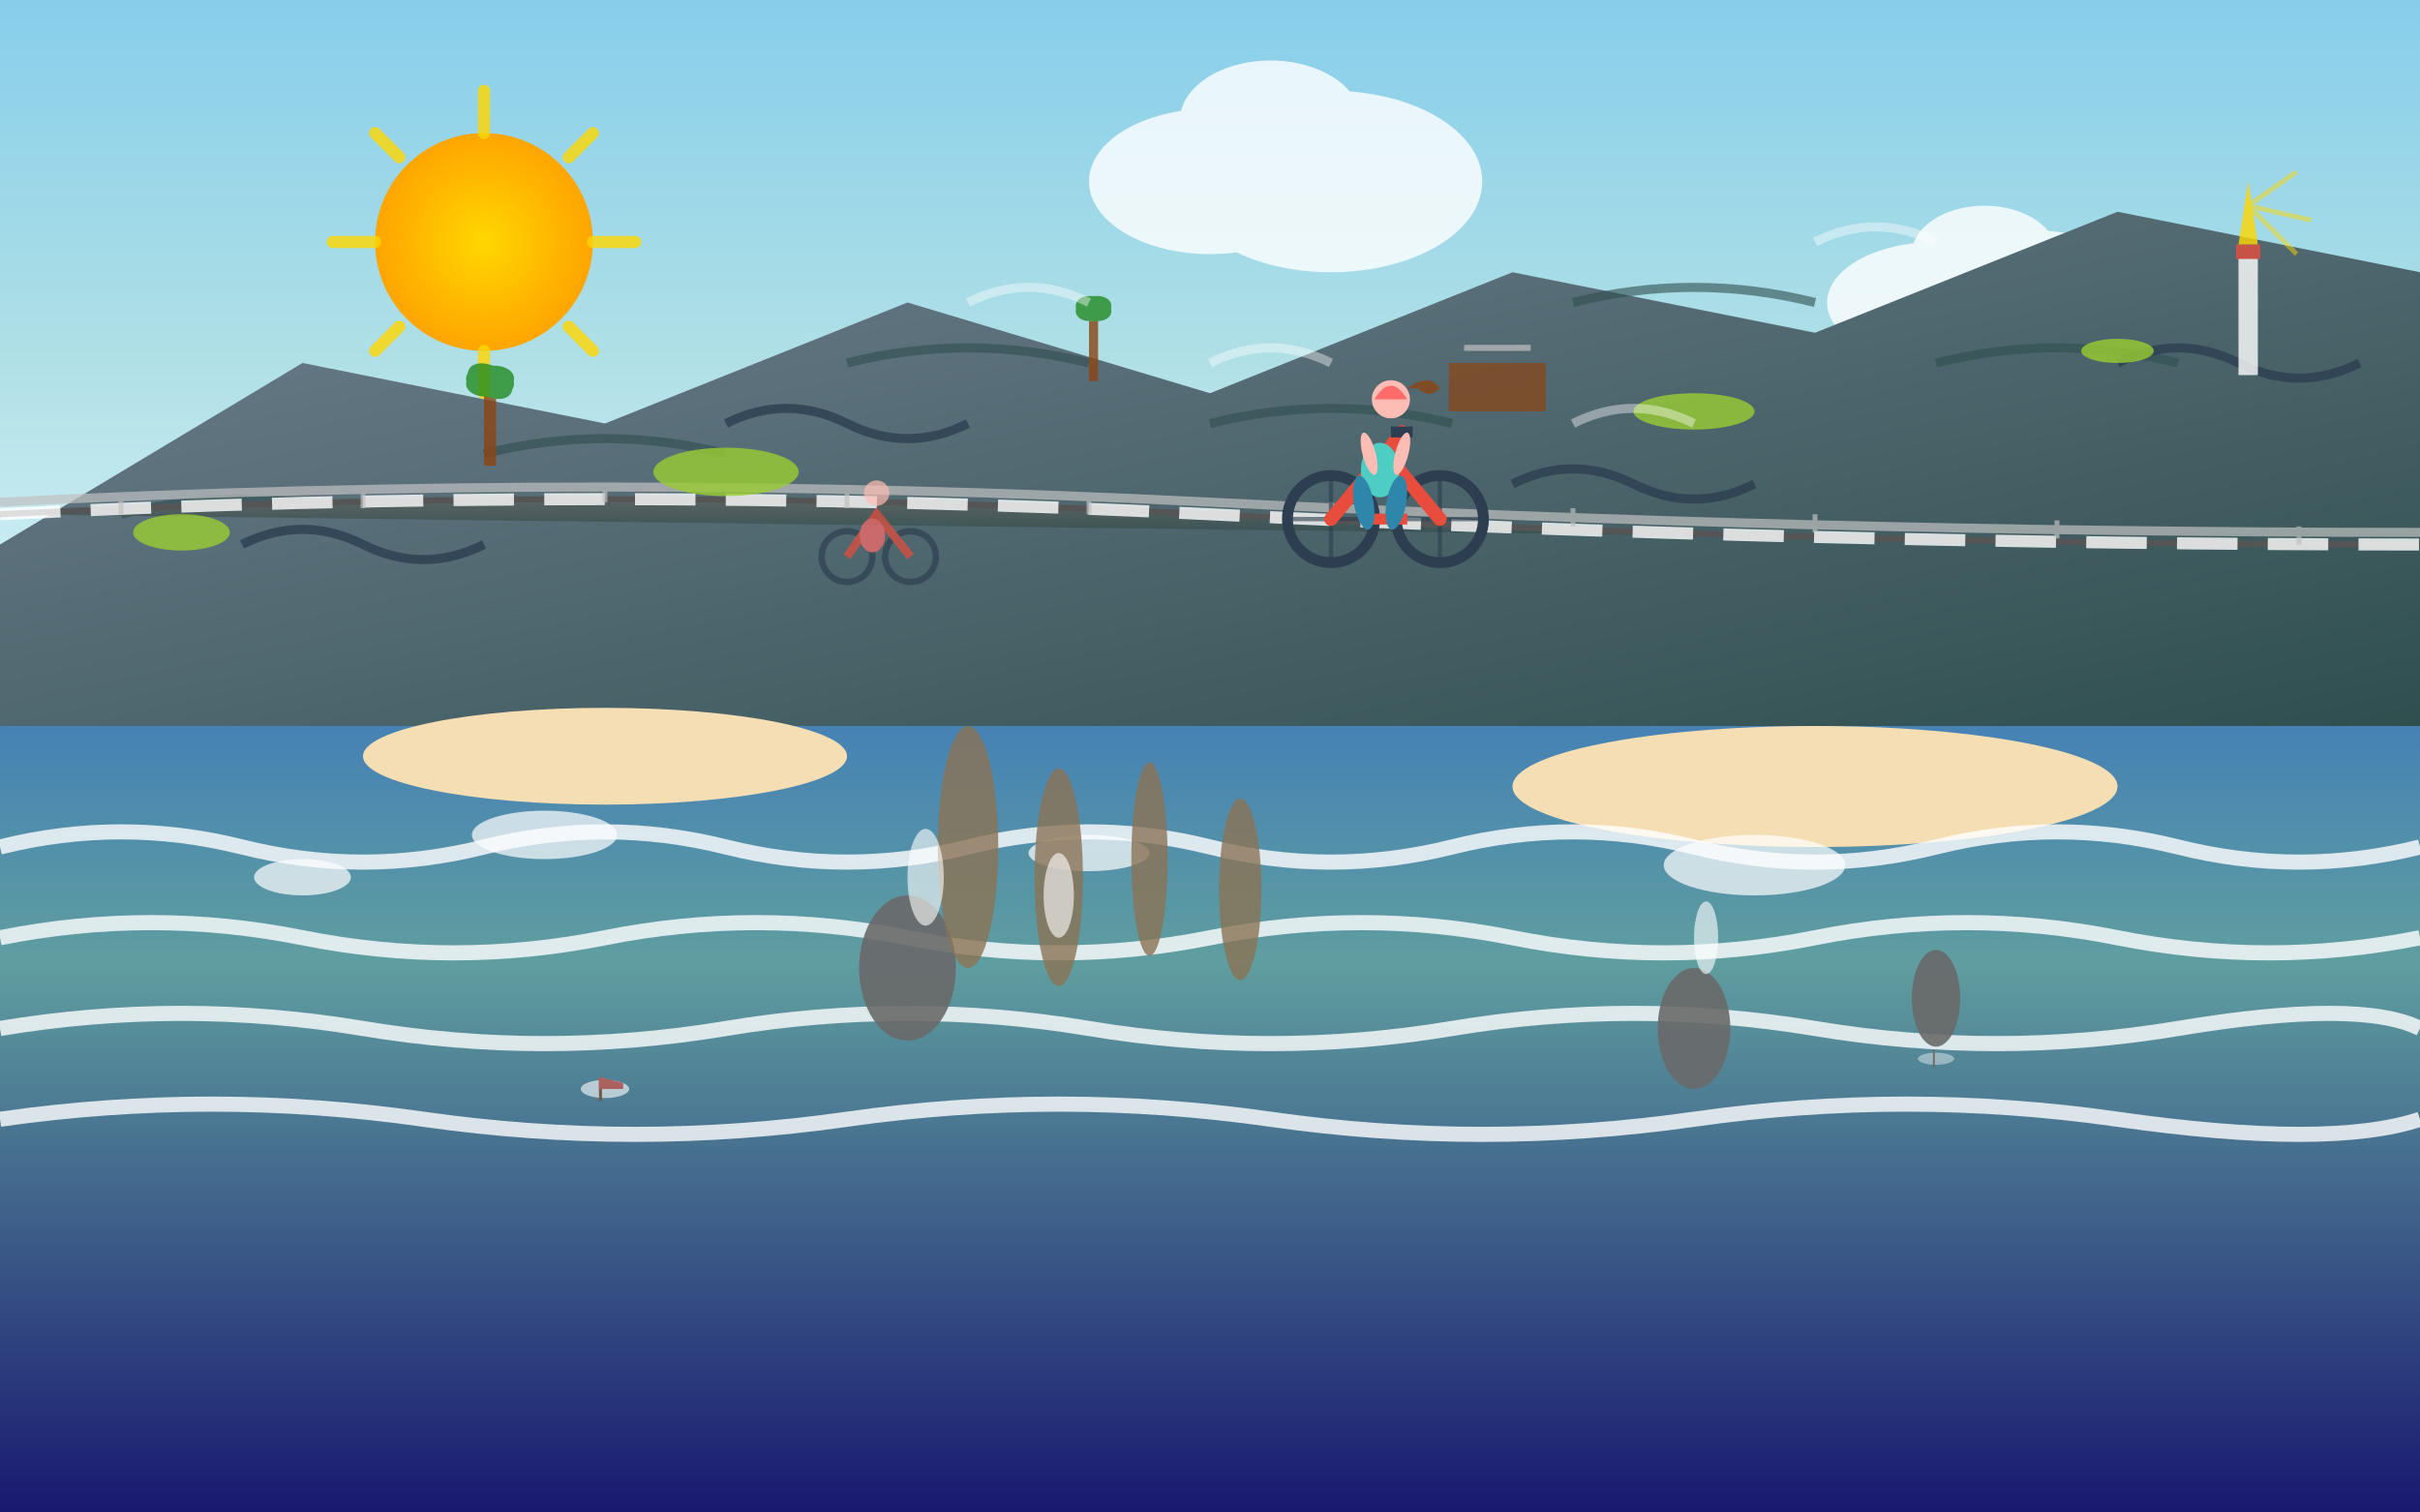 <svg width="400" height="250" viewBox="0 0 400 250" fill="none" xmlns="http://www.w3.org/2000/svg">
  <rect x="0" y="0" width="400" height="250" fill="#333333" stroke="none"/>
  <defs>
    <linearGradient id="coastalSky" x1="0%" y1="0%" x2="0%" y2="100%">
      <stop offset="0%" style="stop-color:#87CEEB;stop-opacity:1" />
      <stop offset="50%" style="stop-color:#B0E0E6;stop-opacity:1" />
      <stop offset="100%" style="stop-color:#E0F6FF;stop-opacity:1" />
    </linearGradient>
    <linearGradient id="oceanGrad" x1="0%" y1="0%" x2="0%" y2="100%">
      <stop offset="0%" style="stop-color:#4682B4;stop-opacity:1" />
      <stop offset="30%" style="stop-color:#5F9EA0;stop-opacity:1" />
      <stop offset="100%" style="stop-color:#191970;stop-opacity:1" />
    </linearGradient>
    <linearGradient id="cliffsGrad" x1="0%" y1="0%" x2="100%" y2="100%">
      <stop offset="0%" style="stop-color:#708090;stop-opacity:1" />
      <stop offset="100%" style="stop-color:#2F4F4F;stop-opacity:1" />
    </linearGradient>
    <radialGradient id="sunGrad" cx="50%" cy="50%" r="50%">
      <stop offset="0%" style="stop-color:#FFD700;stop-opacity:1" />
      <stop offset="100%" style="stop-color:#FFA500;stop-opacity:1" />
    </radialGradient>
    <linearGradient id="roadGrad" x1="0%" y1="0%" x2="0%" y2="100%">
      <stop offset="0%" style="stop-color:#696969;stop-opacity:1" />
      <stop offset="100%" style="stop-color:#2F4F4F;stop-opacity:1" />
    </linearGradient>
  </defs>
  
  <!-- Sky background -->
  <rect width="400" height="120" fill="url(#coastalSky)"/>
  
  <!-- Ocean -->
  <rect x="0" y="120" width="400" height="130" fill="url(#oceanGrad)"/>
  
  <!-- Sun -->
  <circle cx="80" cy="40" r="18" fill="url(#sunGrad)"/>
  <g stroke="#FFD700" stroke-width="2" stroke-linecap="round" opacity="0.8">
    <line x1="80" y1="15" x2="80" y2="22"/>
    <line x1="105" y1="40" x2="98" y2="40"/>
    <line x1="80" y1="65" x2="80" y2="58"/>
    <line x1="55" y1="40" x2="62" y2="40"/>
    <line x1="98" y1="22" x2="94" y2="26"/>
    <line x1="98" y1="58" x2="94" y2="54"/>
    <line x1="62" y1="58" x2="66" y2="54"/>
    <line x1="62" y1="22" x2="66" y2="26"/>
  </g>
  
  <!-- Clouds -->
  <g fill="white" opacity="0.8">
    <ellipse cx="200" cy="30" rx="20" ry="12"/>
    <ellipse cx="220" cy="30" rx="25" ry="15"/>
    <ellipse cx="210" cy="20" rx="15" ry="10"/>
    
    <ellipse cx="320" cy="50" rx="18" ry="10"/>
    <ellipse cx="335" cy="50" rx="22" ry="12"/>
    <ellipse cx="328" cy="42" rx="12" ry="8"/>
  </g>
  
  <!-- Dramatic coastal cliffs -->
  <polygon points="0,90 50,60 100,70 150,50 200,65 250,45 300,55 350,35 400,45 400,120 0,120" fill="url(#cliffsGrad)"/>
  
  <!-- Cliff face details -->
  <g stroke="#2F4F4F" stroke-width="1.5" fill="none" opacity="0.6">
    <path d="M20 85 Q40 80 60 85"/>
    <path d="M80 75 Q100 70 120 75"/>
    <path d="M140 60 Q160 55 180 60"/>
    <path d="M200 70 Q220 65 240 70"/>
    <path d="M260 50 Q280 45 300 50"/>
    <path d="M320 60 Q340 55 360 60"/>
  </g>
  
  <!-- Great Ocean Road -->
  <path d="M0 85 Q100 80 200 85 T400 90" fill="url(#roadGrad)" stroke="#555" stroke-width="1"/>
  <path d="M0 85 Q100 80 200 85 T400 90" fill="none" stroke="white" stroke-width="2" stroke-dasharray="10,5" opacity="0.8"/>
  
  <!-- Guardrail -->
  <g stroke="#C0C0C0" stroke-width="1.5" opacity="0.7">
    <path d="M0 83 Q100 78 200 83 T400 88"/>
    <g stroke="#C0C0C0" stroke-width="0.8">
      <line x1="20" y1="82" x2="20" y2="85"/>
      <line x1="60" y1="81" x2="60" y2="84"/>
      <line x1="100" y1="80" x2="100" y2="83"/>
      <line x1="140" y1="81" x2="140" y2="84"/>
      <line x1="180" y1="82" x2="180" y2="85"/>
      <line x1="220" y1="83" x2="220" y2="86"/>
      <line x1="260" y1="84" x2="260" y2="87"/>
      <line x1="300" y1="85" x2="300" y2="88"/>
      <line x1="340" y1="86" x2="340" y2="89"/>
      <line x1="380" y1="87" x2="380" y2="90"/>
    </g>
  </g>
  
  <!-- Beach areas -->
  <ellipse cx="100" cy="125" rx="40" ry="8" fill="#F5DEB3"/>
  <ellipse cx="300" cy="130" rx="50" ry="10" fill="#F5DEB3"/>
  
  <!-- Ocean waves -->
  <g stroke="white" stroke-width="2.5" fill="none" opacity="0.8">
    <path d="M0 140 Q20 135 40 140 T80 140 T120 140 T160 140 T200 140 T240 140 T280 140 T320 140 T360 140 T400 140"/>
    <path d="M0 155 Q25 150 50 155 T100 155 T150 155 T200 155 T250 155 T300 155 T350 155 T400 155"/>
    <path d="M0 170 Q30 165 60 170 T120 170 T180 170 T240 170 T300 170 T360 170 T400 170"/>
    <path d="M0 185 Q35 180 70 185 T140 185 T210 185 T280 185 T350 185 T400 185"/>
  </g>
  
  <!-- Wave foam -->
  <g fill="white" opacity="0.7">
    <ellipse cx="90" cy="138" rx="12" ry="4"/>
    <ellipse cx="290" cy="143" rx="15" ry="5"/>
    <ellipse cx="180" cy="141" rx="10" ry="3"/>
    <ellipse cx="50" cy="145" rx="8" ry="3"/>
  </g>
  
  <!-- Main coastal cyclist -->
  <g transform="translate(220, 75) scale(0.9)">
    <!-- Bicycle -->
    <circle cx="0" cy="12" r="8" fill="none" stroke="#2C3E50" stroke-width="2"/>
    <circle cx="20" cy="12" r="8" fill="none" stroke="#2C3E50" stroke-width="2"/>
    
    <!-- Spokes -->
    <g stroke="#2C3E50" stroke-width="0.8" opacity="0.6">
      <line x1="0" y1="4" x2="0" y2="20"/>
      <line x1="-8" y1="12" x2="8" y2="12"/>
      <line x1="20" y1="4" x2="20" y2="20"/>
      <line x1="12" y1="12" x2="28" y2="12"/>
    </g>
    
    <!-- Frame -->
    <path d="M0 12 L10 0 L20 12" fill="none" stroke="#E74C3C" stroke-width="2.5" stroke-linecap="round"/>
    <path d="M10 0 L13 -4" fill="none" stroke="#E74C3C" stroke-width="2.5" stroke-linecap="round"/>
    <path d="M6 12 L14 12" fill="none" stroke="#E74C3C" stroke-width="2"/>
    
    <!-- Handlebars -->
    <path d="M11 -4 L15 -4" fill="none" stroke="#2C3E50" stroke-width="2"/>
    
    <!-- Cyclist -->
    <circle cx="11" cy="-10" r="3.5" fill="#FDBCB4"/>
    <ellipse cx="9" cy="3" rx="3.5" ry="5" fill="#4ECDC4"/>
    
    <!-- Helmet -->
    <path d="M8 -10 Q11 -15 14 -10" fill="#FF6B6B"/>
    
    <!-- Arms -->
    <ellipse cx="7" cy="0" rx="1.2" ry="4" fill="#FDBCB4" transform="rotate(-15 7 0)"/>
    <ellipse cx="13" cy="0" rx="1.2" ry="4" fill="#FDBCB4" transform="rotate(15 13 0)"/>
    
    <!-- Legs -->
    <ellipse cx="6" cy="9" rx="1.8" ry="5" fill="#2E86AB" transform="rotate(-10 6 9)"/>
    <ellipse cx="12" cy="9" rx="1.8" ry="5" fill="#2E86AB" transform="rotate(10 12 9)"/>
    
    <!-- Hair flowing in wind -->
    <path d="M14 -12 Q18 -15 20 -12 Q18 -10 16 -12" fill="#8B4513" opacity="0.8"/>
  </g>
  
  <!-- Background cyclist -->
  <g transform="translate(140, 85) scale(0.7)" opacity="0.7">
    <circle cx="0" cy="10" r="6" fill="none" stroke="#2C3E50" stroke-width="1.5"/>
    <circle cx="15" cy="10" r="6" fill="none" stroke="#2C3E50" stroke-width="1.5"/>
    <path d="M0 10 L7 0 L15 10" fill="none" stroke="#E74C3C" stroke-width="2"/>
    <circle cx="7" cy="-5" r="3" fill="#FDBCB4"/>
    <ellipse cx="6" cy="5" rx="3" ry="4" fill="#FF6B6B"/>
  </g>
  
  <!-- Seagulls -->
  <g stroke="#2C3E50" stroke-width="1.5" fill="none" opacity="0.8">
    <path d="M120 70 Q130 65 140 70 Q150 75 160 70"/>
    <path d="M250 80 Q260 75 270 80 Q280 85 290 80"/>
    <path d="M350 60 Q360 55 370 60 Q380 65 390 60"/>
    <path d="M40 90 Q50 85 60 90 Q70 95 80 90"/>
  </g>
  
  <!-- Lighthouse in distance -->
  <g transform="translate(370, 30) scale(0.8)" opacity="0.8">
    <rect x="0" y="15" width="4" height="25" fill="#FFFFFF"/>
    <rect x="-0.5" y="13" width="5" height="3" fill="#E74C3C"/>
    <polygon points="2,0 4,13 0,13" fill="#FFD700"/>
    <!-- Light beams -->
    <g stroke="#FFD700" stroke-width="1" opacity="0.6">
      <line x1="2" y1="5" x2="12" y2="-2"/>
      <line x1="2" y1="5" x2="15" y2="8"/>
      <line x1="2" y1="5" x2="12" y2="15"/>
    </g>
  </g>
  
  <!-- Coastal vegetation -->
  <g fill="#228B22" opacity="0.8">
    <!-- Cliff-top trees -->
    <g transform="translate(80, 55)">
      <rect x="0" y="10" width="2" height="12" fill="#8B4513"/>
      <ellipse cx="1" cy="8" rx="4" ry="2.5" fill="#228B22" transform="rotate(-10 1 8)"/>
      <ellipse cx="1" cy="8" rx="4" ry="2.5" fill="#228B22" transform="rotate(10 1 8)"/>
      <ellipse cx="1" cy="8" rx="4" ry="2.5" fill="#228B22" transform="rotate(30 1 8)"/>
    </g>
    
    <g transform="translate(180, 45)">
      <rect x="0" y="8" width="1.5" height="10" fill="#8B4513"/>
      <ellipse cx="0.75" cy="6" rx="3" ry="2" fill="#228B22" transform="rotate(-15 0.75 6)"/>
      <ellipse cx="0.75" cy="6" rx="3" ry="2" fill="#228B22" transform="rotate(15 0.75 6)"/>
    </g>
    
    <!-- Coastal grass -->
    <ellipse cx="30" cy="88" rx="8" ry="3" fill="#9ACD32"/>
    <ellipse cx="120" cy="78" rx="12" ry="4" fill="#9ACD32"/>
    <ellipse cx="280" cy="68" rx="10" ry="3" fill="#9ACD32"/>
    <ellipse cx="350" cy="58" rx="6" ry="2" fill="#9ACD32"/>
  </g>
  
  <!-- Rock formations in water -->
  <g fill="#696969" opacity="0.9">
    <ellipse cx="150" cy="160" rx="8" ry="12"/>
    <ellipse cx="280" cy="170" rx="6" ry="10"/>
    <ellipse cx="320" cy="165" rx="4" ry="8"/>
  </g>
  
  <!-- Twelve Apostles-style rock stacks -->
  <g fill="#8B7355" opacity="0.8">
    <ellipse cx="160" cy="140" rx="5" ry="20"/>
    <ellipse cx="175" cy="145" rx="4" ry="18"/>
    <ellipse cx="190" cy="142" rx="3" ry="16"/>
    <ellipse cx="205" cy="147" rx="3.5" ry="15"/>
  </g>
  
  <!-- Wind effects -->
  <g stroke="#FFFFFF" stroke-width="1.5" fill="none" opacity="0.4">
    <path d="M160 50 Q170 45 180 50"/>
    <path d="M200 60 Q210 55 220 60"/>
    <path d="M260 70 Q270 65 280 70"/>
    <path d="M300 40 Q310 35 320 40"/>
  </g>
  
  <!-- Tourist viewing platform -->
  <g transform="translate(240, 60)" opacity="0.7">
    <rect x="0" y="0" width="15" height="8" fill="#8B4513"/>
    <rect x="2" y="-3" width="11" height="1" fill="#C0C0C0"/>
    <line x1="0" y1="0" x2="0" y2="8" stroke="#8B4513" stroke-width="1"/>
    <line x1="15" y1="0" x2="15" y2="8" stroke="#8B4513" stroke-width="1"/>
  </g>
  
  <!-- Boats in distance -->
  <g transform="translate(100, 180)" opacity="0.6">
    <ellipse cx="0" cy="0" rx="4" ry="1.5" fill="#FFFFFF"/>
    <rect x="-1" y="-2" width="0.5" height="4" fill="#8B4513"/>
    <polygon points="-1,-2 3,-1 3,0 -1,0" fill="#E74C3C"/>
  </g>
  
  <g transform="translate(320, 175)" opacity="0.4">
    <ellipse cx="0" cy="0" rx="3" ry="1" fill="#FFFFFF"/>
    <rect x="-0.5" y="-1.5" width="0.3" height="3" fill="#8B4513"/>
  </g>
  
  <!-- Spray from waves hitting rocks -->
  <g fill="white" opacity="0.6">
    <ellipse cx="153" cy="145" rx="3" ry="8"/>
    <ellipse cx="282" cy="155" rx="2" ry="6"/>
    <ellipse cx="175" cy="148" rx="2.5" ry="7"/>
  </g>
</svg>

